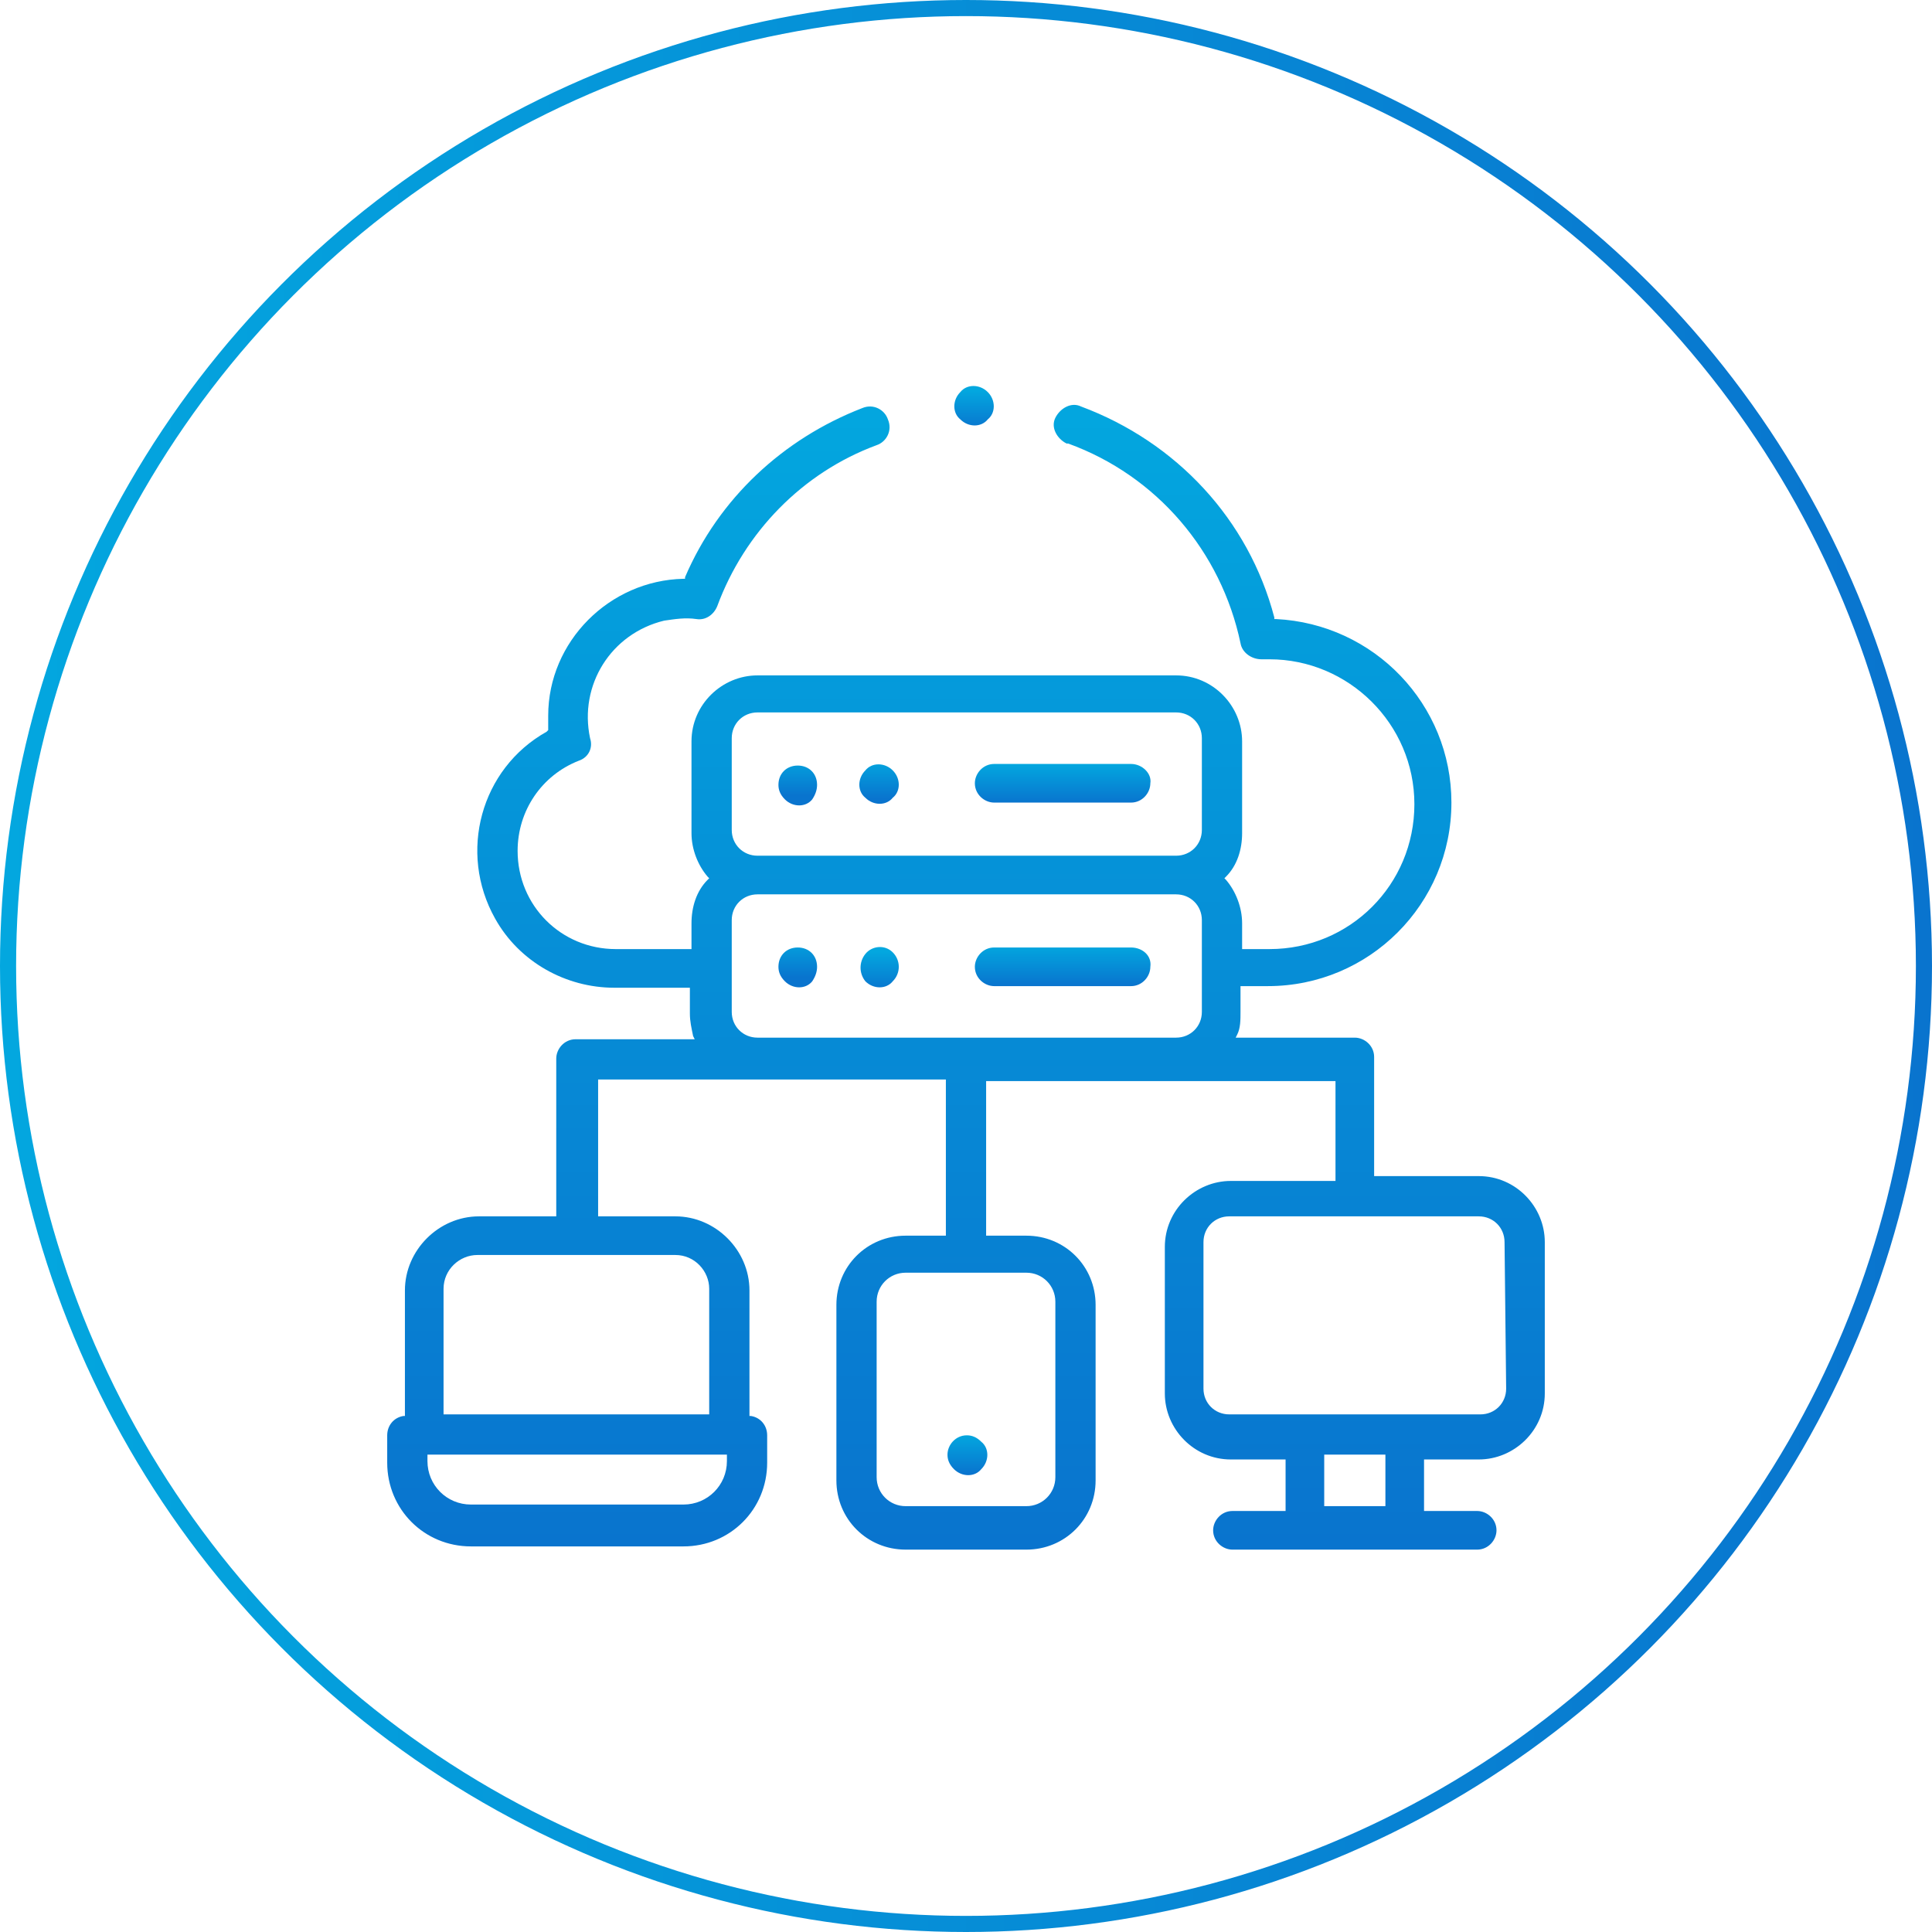 <?xml version="1.0" encoding="utf-8"?>
<!-- Generator: Adobe Illustrator 24.2.3, SVG Export Plug-In . SVG Version: 6.00 Build 0)  -->
<svg version="1.1" id="Capa_1" xmlns="http://www.w3.org/2000/svg" xmlns:xlink="http://www.w3.org/1999/xlink" x="0px" y="0px"
	 viewBox="0 0 120 120" style="enable-background:new 0 0 120 120;" xml:space="preserve">
<style type="text/css">
	.st0{fill:none;}
	.st1{fill:none;stroke:url(#SVGID_1_);}
	.st2{fill:url(#Trazado_14403_1_);}
	.st3{fill:url(#Trazado_14404_1_);}
	.st4{fill:url(#Trazado_14405_1_);}
	.st5{fill:url(#Trazado_14406_1_);}
	.st6{fill:url(#Trazado_14407_1_);}
	.st7{fill:url(#Trazado_14408_1_);}
	.st8{fill:url(#Trazado_14409_1_);}
	.st9{fill:url(#Trazado_14410_1_);}
	.st10{fill:url(#Trazado_14411_1_);}
</style>
<g id="Grupo_3322" transform="translate(-485 -1101)">
	<g id="Elipse_46" transform="translate(485 1101)">
		<circle class="st0" cx="60" cy="60" r="60"/>
		<linearGradient id="SVGID_1_" gradientUnits="userSpaceOnUse" x1="0" y1="60" x2="120" y2="60">
			<stop  offset="0" style="stop-color:#03A7DF"/>
			<stop  offset="1" style="stop-color:#0974CE"/>
		</linearGradient>
		<circle class="st1" cx="60" cy="60" r="59.5"/>
	</g>
	<g id="Grupo_3305" transform="translate(458.75 99.75)">
		
			<linearGradient id="Trazado_14403_1_" gradientUnits="userSpaceOnUse" x1="-507.691" y1="1406.95" x2="-507.691" y2="1405.95" gradientTransform="matrix(2.466 0 0 -2.453 1327.722 4499.48)">
			<stop  offset="0" style="stop-color:#03A7DF"/>
			<stop  offset="1" style="stop-color:#0974CE"/>
		</linearGradient>
		<path id="Trazado_14403" class="st2" d="M77,1050c0-0.7-0.5-1.2-1.2-1.2c-0.7,0-1.2,0.5-1.2,1.2c0,0.3,0.1,0.6,0.4,0.9
			c0.5,0.5,1.3,0.5,1.7,0C76.9,1050.6,77,1050.3,77,1050z"/>
		
			<linearGradient id="Trazado_14404_1_" gradientUnits="userSpaceOnUse" x1="-507.511" y1="1406.56" x2="-507.511" y2="1405.56" gradientTransform="matrix(2.465 0 0 -2.448 1331.764 4491.661)">
			<stop  offset="0" style="stop-color:#03A7DF"/>
			<stop  offset="1" style="stop-color:#0974CE"/>
		</linearGradient>
		<path id="Trazado_14404" class="st3" d="M81.7,1049.1c-0.5-0.5-1.3-0.5-1.7,0c-0.5,0.5-0.5,1.3,0,1.7l0,0c0.5,0.5,1.3,0.5,1.7,0
			C82.2,1050.4,82.2,1049.6,81.7,1049.1C81.7,1049.1,81.7,1049.1,81.7,1049.1z"/>
		
			<linearGradient id="Trazado_14405_1_" gradientUnits="userSpaceOnUse" x1="-790.336" y1="1407.927" x2="-790.336" y2="1406.927" gradientTransform="matrix(10.975 0 0 -2.465 8766.184 4519.239)">
			<stop  offset="0" style="stop-color:#03A7DF"/>
			<stop  offset="1" style="stop-color:#0974CE"/>
		</linearGradient>
		<path id="Trazado_14405" class="st4" d="M96.5,1048.7H88c-0.7,0-1.2,0.6-1.2,1.2c0,0.7,0.6,1.2,1.2,1.2h8.5c0.7,0,1.2-0.6,1.2-1.2
			C97.8,1049.3,97.2,1048.7,96.5,1048.7z"/>
		
			<linearGradient id="Trazado_14406_1_" gradientUnits="userSpaceOnUse" x1="-507.691" y1="1406.95" x2="-507.691" y2="1405.95" gradientTransform="matrix(2.466 0 0 -2.453 1327.722 4510.785)">
			<stop  offset="0" style="stop-color:#03A7DF"/>
			<stop  offset="1" style="stop-color:#0974CE"/>
		</linearGradient>
		<path id="Trazado_14406" class="st5" d="M77,1061.3c0-0.7-0.5-1.2-1.2-1.2c-0.7,0-1.2,0.5-1.2,1.2c0,0.3,0.1,0.6,0.4,0.9
			c0.5,0.5,1.3,0.5,1.7,0C76.9,1061.9,77,1061.6,77,1061.3z"/>
		
			<linearGradient id="Trazado_14407_1_" gradientUnits="userSpaceOnUse" x1="-503.847" y1="1404.579" x2="-503.847" y2="1403.579" gradientTransform="matrix(2.44 0 0 -2.423 1310.396 4463.679)">
			<stop  offset="0" style="stop-color:#03A7DF"/>
			<stop  offset="1" style="stop-color:#0974CE"/>
		</linearGradient>
		<path id="Trazado_14407" class="st6" d="M81.7,1060.4c-0.5-0.5-1.3-0.4-1.7,0.1c-0.4,0.5-0.4,1.2,0,1.7c0.5,0.5,1.3,0.5,1.7,0
			C82.2,1061.7,82.2,1060.9,81.7,1060.4C81.7,1060.4,81.7,1060.4,81.7,1060.4z"/>
		
			<linearGradient id="Trazado_14408_1_" gradientUnits="userSpaceOnUse" x1="-790.336" y1="1407.927" x2="-790.336" y2="1406.927" gradientTransform="matrix(10.975 0 0 -2.465 8766.184 4530.545)">
			<stop  offset="0" style="stop-color:#03A7DF"/>
			<stop  offset="1" style="stop-color:#0974CE"/>
		</linearGradient>
		<path id="Trazado_14408" class="st7" d="M96.5,1060.1H88c-0.7,0-1.2,0.6-1.2,1.2c0,0.7,0.6,1.2,1.2,1.2h8.5c0.7,0,1.2-0.6,1.2-1.2
			C97.8,1060.6,97.2,1060.1,96.5,1060.1z"/>
		
			<linearGradient id="Trazado_14409_1_" gradientUnits="userSpaceOnUse" x1="-506.409" y1="1406.336" x2="-506.409" y2="1405.336" gradientTransform="matrix(2.457 0 0 -2.445 1330.693 4528.819)">
			<stop  offset="0" style="stop-color:#03A7DF"/>
			<stop  offset="1" style="stop-color:#0974CE"/>
		</linearGradient>
		<path id="Trazado_14409" class="st8" d="M86.3,1090.4c-0.7,0-1.2,0.6-1.2,1.2c0,0.3,0.1,0.6,0.4,0.9c0.5,0.5,1.3,0.5,1.7,0
			c0.5-0.5,0.5-1.3,0-1.7C86.9,1090.5,86.6,1090.4,86.3,1090.4z"/>
		
			<linearGradient id="Trazado_14410_1_" gradientUnits="userSpaceOnUse" x1="-859.764" y1="1595.494" x2="-859.764" y2="1594.494" gradientTransform="matrix(72.001 0 0 -70.904 61990.102 114153.562)">
			<stop  offset="0" style="stop-color:#03A7DF"/>
			<stop  offset="1" style="stop-color:#0974CE"/>
		</linearGradient>
		<path id="Trazado_14410" class="st9" d="M122.2,1078.4c0-2.2-1.8-4.1-4.1-4.1h-6.5v-7.4c0-0.7-0.6-1.2-1.2-1.2H103l0.1-0.2
			c0.2-0.4,0.2-0.9,0.2-1.4v-1.6h1.7c6.3,0,11.4-5.1,11.4-11.4c0-6.1-4.8-11.1-10.9-11.4l-0.1,0l0-0.1c-1.6-6.1-6.1-10.9-12-13.1
			c-0.6-0.3-1.3,0.1-1.6,0.7s0.1,1.3,0.7,1.6c0,0,0,0,0.1,0c5.5,2,9.5,6.7,10.7,12.4c0.1,0.6,0.7,1,1.3,1c0.2,0,0.4,0,0.5,0
			c4.9,0,9,4,9,9s-4,9-9,9l0,0h-1.7v-1.6c0-1-0.4-2-1-2.7l-0.1-0.1l0.1-0.1c0.7-0.7,1-1.7,1-2.7v-5.7c0-2.2-1.8-4.1-4.1-4.1h-26
			c-2.2,0-4.1,1.8-4.1,4.1v5.7c0,1,0.4,2,1,2.7l0.1,0.1l-0.1,0.1c-0.7,0.7-1,1.7-1,2.7v1.6h-4.7c-3.4,0-6.1-2.7-6.1-6.1
			c0-2.5,1.5-4.7,3.8-5.6c0.6-0.2,0.9-0.8,0.7-1.4c-0.7-3.3,1.3-6.5,4.6-7.3c0.7-0.1,1.3-0.2,2-0.1c0.6,0.1,1.1-0.3,1.3-0.8
			c1.7-4.6,5.3-8.3,9.9-10c0.6-0.2,1-0.9,0.7-1.6c-0.2-0.6-0.9-1-1.6-0.7c-4.9,1.9-8.9,5.6-11,10.5l0,0.1h-0.1
			c-4.6,0.1-8.4,3.9-8.4,8.5c0,0.3,0,0.5,0,0.8l0,0.1l-0.1,0.1c-4.1,2.3-5.5,7.5-3.2,11.6c1.5,2.7,4.4,4.3,7.4,4.3h4.7v1.6
			c0,0.5,0.1,0.9,0.2,1.4l0.1,0.2h-7.4c-0.7,0-1.2,0.6-1.2,1.2v9.8H56c-2.5,0-4.6,2.1-4.6,4.6v7.8l-0.1,0c-0.6,0.1-1,0.6-1,1.2v1.7
			c0,2.9,2.3,5.2,5.2,5.2h13.2c2.9,0,5.2-2.3,5.2-5.2v-1.7c0-0.6-0.4-1.1-1-1.2l-0.1,0v-7.8c0-2.5-2.1-4.6-4.6-4.6h-4.8v-8.5H85v9.7
			h-2.5c-2.4,0-4.3,1.9-4.3,4.3v10.9c0,2.4,1.9,4.3,4.3,4.3H90c2.4,0,4.3-1.9,4.3-4.3v-10.9c0-2.4-1.9-4.3-4.3-4.3h-2.5v-9.6h21.7
			v6.2h-6.5c-2.2,0-4.1,1.8-4.1,4.1v9.1c0,2.2,1.8,4.1,4.1,4.1h3.4v3.2h-3.3c-0.7,0-1.2,0.6-1.2,1.2c0,0.7,0.6,1.2,1.2,1.2H118
			c0.7,0,1.2-0.6,1.2-1.2c0-0.7-0.6-1.2-1.2-1.2l0,0h-3.3v-3.2h3.4c2.2,0,4.1-1.8,4.1-4.1L122.2,1078.4z M71.4,1091.6v0.4
			c0,1.5-1.2,2.7-2.7,2.7H55.5c-1.5,0-2.7-1.2-2.7-2.7v-0.4H71.4z M68.2,1079.2c1.2,0,2.1,1,2.1,2.1v7.8H53.8v-7.8
			c0-1.2,1-2.1,2.1-2.1H68.2z M90,1080.3c1,0,1.8,0.8,1.8,1.8v10.9c0,1-0.8,1.8-1.8,1.8h-7.5c-1,0-1.8-0.8-1.8-1.8v-10.9
			c0-1,0.8-1.8,1.8-1.8L90,1080.3z M100.9,1064.1c0,0.9-0.7,1.6-1.6,1.6h-26c-0.9,0-1.6-0.7-1.6-1.6v-5.7c0-0.9,0.7-1.6,1.6-1.6h26
			c0.9,0,1.6,0.7,1.6,1.6V1064.1z M100.9,1052.8c0,0.9-0.7,1.6-1.6,1.6h-26c-0.9,0-1.6-0.7-1.6-1.6v-5.7c0-0.9,0.7-1.6,1.6-1.6h26
			c0.9,0,1.6,0.7,1.6,1.6V1052.8z M112.3,1094.8h-3.8v-3.2h3.8V1094.8z M119.8,1087.5c0,0.9-0.7,1.6-1.6,1.6h-15.6
			c-0.9,0-1.6-0.7-1.6-1.6v-9.1c0-0.9,0.7-1.6,1.6-1.6h15.5c0.9,0,1.6,0.7,1.6,1.6L119.8,1087.5z"/>
		
			<linearGradient id="Trazado_14411_1_" gradientUnits="userSpaceOnUse" x1="-509.961" y1="1407.946" x2="-509.961" y2="1406.946" gradientTransform="matrix(2.481 0 0 -2.465 1352.155 4496.115)">
			<stop  offset="0" style="stop-color:#03A7DF"/>
			<stop  offset="1" style="stop-color:#0974CE"/>
		</linearGradient>
		<path id="Trazado_14411" class="st10" d="M87.6,1025.6c-0.5-0.5-1.3-0.5-1.7,0c-0.5,0.5-0.5,1.3,0,1.7c0,0,0,0,0,0
			c0.5,0.5,1.3,0.5,1.7,0C88.1,1026.9,88.1,1026.1,87.6,1025.6C87.6,1025.6,87.6,1025.6,87.6,1025.6L87.6,1025.6z"/>
	</g>
</g>
</svg>
